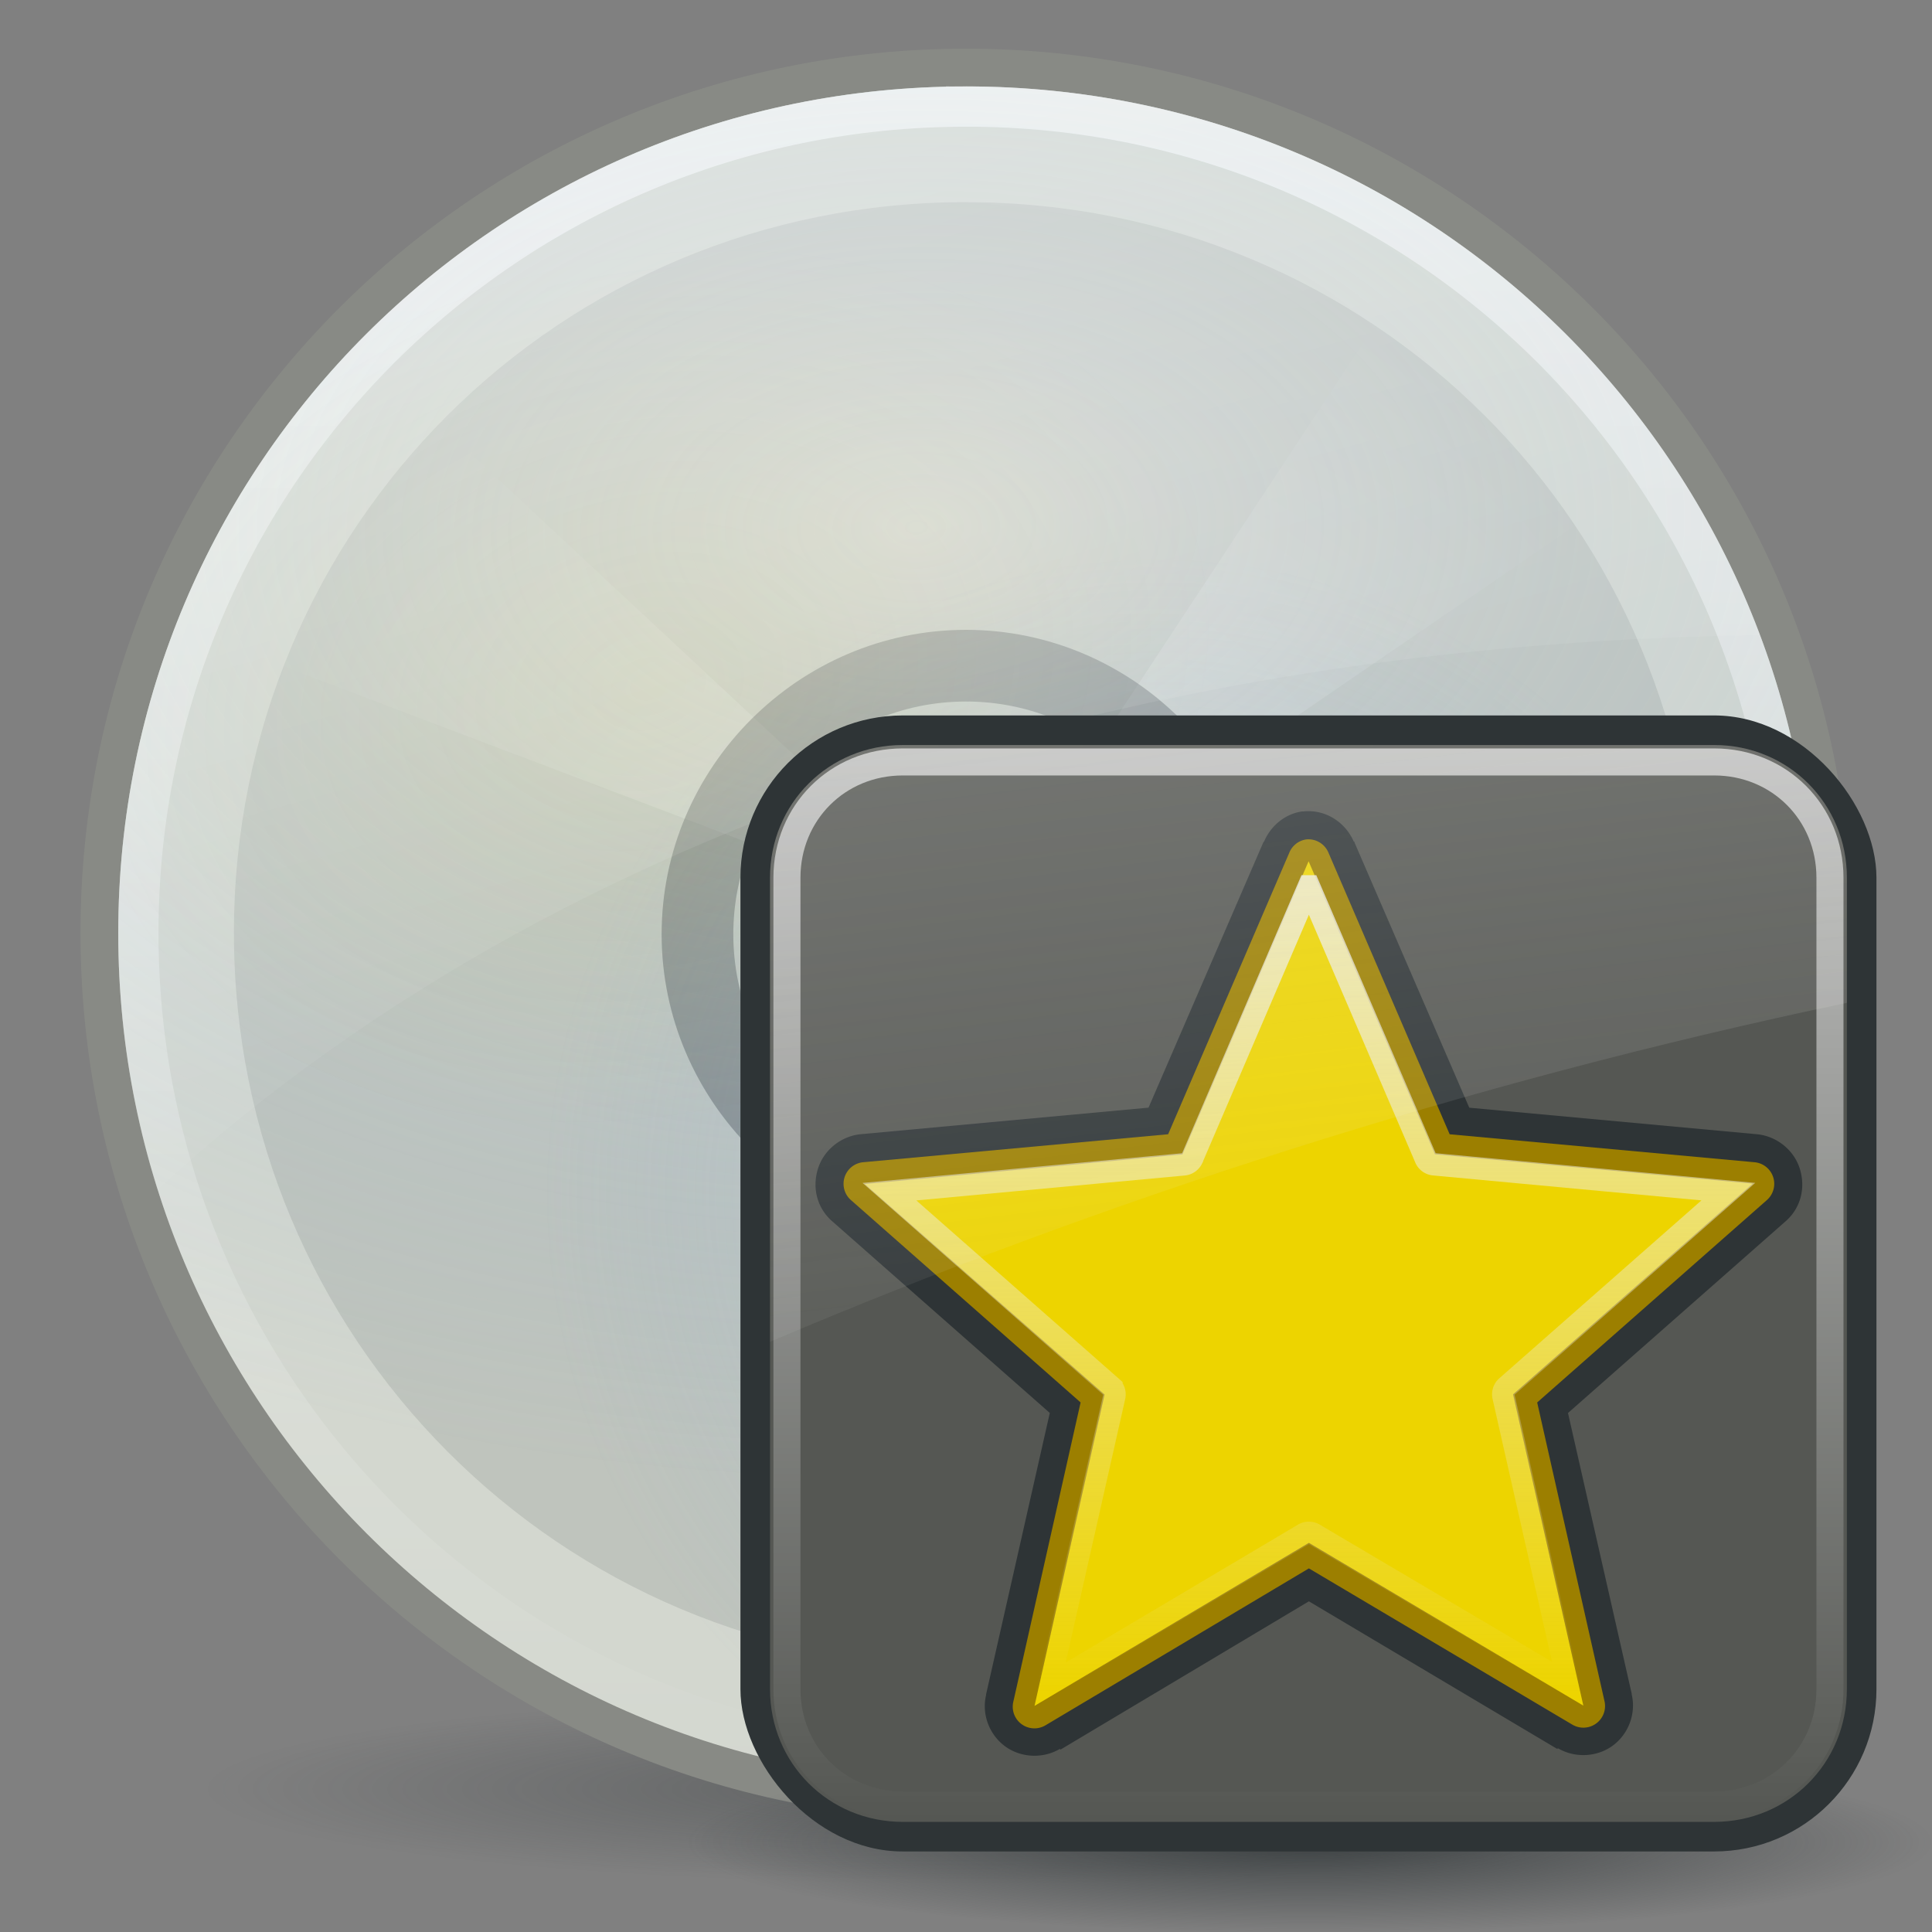 <?xml version="1.0" encoding="UTF-8" standalone="no"?>
<!-- Created by sixsixfive and published under CC0 v1.0(http://creativecommons.org/publicdomain/zero/1.0/deed.en) on openclipart.org -->
<svg
    xmlns:inkscape="http://www.inkscape.org/namespaces/inkscape"
    xmlns:rdf="http://www.w3.org/1999/02/22-rdf-syntax-ns#"
    xmlns="http://www.w3.org/2000/svg"
    xmlns:dc="http://purl.org/dc/elements/1.1/"
    xmlns:ns1="http://sozi.baierouge.fr"
    xmlns:cc="http://web.resource.org/cc/"
    xmlns:xlink="http://www.w3.org/1999/xlink"
    xmlns:sodipodi="http://sodipodi.sourceforge.net/DTD/sodipodi-0.dtd"
    version="1.0"
    viewBox="0 0 48 48"
  >
  <rect x="0" y="0" width="48" height="48" fill="#808080" stroke="none"/>
  <defs
      id="defs6"
    >
    <linearGradient
        id="linearGradient3226"
      >
      <stop
          id="stop3228"
          stop-color="#ffffff"
          offset="0"
      />
      <stop
          id="stop3230"
          stop-color="#ffffff"
          stop-opacity="0"
          offset="1"
      />
    </linearGradient
    >
    <linearGradient
        id="linearGradient4967"
      >
      <stop
          id="stop4969"
          stop-color="#2e3436"
          offset="0"
      />
      <stop
          id="stop4971"
          stop-color="#2e3436"
          stop-opacity="0"
          offset="1"
      />
    </linearGradient
    >
    <linearGradient
        id="linearGradient4929"
      >
      <stop
          id="stop4931"
          stop-color="#ffffff"
          stop-opacity=".8"
          offset="0"
      />
      <stop
          id="stop4933"
          stop-color="#ffffff"
          stop-opacity="0"
          offset="1"
      />
    </linearGradient
    >
    <radialGradient
        id="radialGradient4833"
        gradientUnits="userSpaceOnUse"
        cy="23.914"
        cx="133.84"
        gradientTransform="matrix(-.05 .014 -.128 -.467 -40.173 48.333)"
        r="21.333"
      >
      <stop
          id="stop3437"
          stop-color="#ffffc8"
          offset="0"
      />
      <stop
          id="stop3439"
          stop-color="#9a91ef"
          stop-opacity="0"
          offset="1"
      />
    </radialGradient
    >
    <radialGradient
        id="radialGradient4991"
        xlink:href="#linearGradient4967"
        gradientUnits="userSpaceOnUse"
        cy="45.513"
        cx="24.597"
        gradientTransform="matrix(1 0 0 .115 0 40.285)"
        r="20.451"
    />
    <linearGradient
        id="linearGradient4993"
        xlink:href="#linearGradient4929"
        gradientUnits="userSpaceOnUse"
        x2="0"
        y1="2.938"
        y2="45.062"
    />
    <radialGradient
        id="radialGradient4995"
        xlink:href="#linearGradient3226"
        gradientUnits="userSpaceOnUse"
        cy="24.035"
        cx="25.135"
        gradientTransform="matrix(2.281 -.132 .132 2.28 -35.371 -27.312)"
        r="7.75"
    />
    <radialGradient
        id="radialGradient4997"
        xlink:href="#linearGradient3226"
        gradientUnits="userSpaceOnUse"
        cy="36.603"
        cx="18.412"
        gradientTransform="matrix(-1.535 1.645 -1.363 -1.272 107.23 41.433)"
        r="6.219"
    />
    <radialGradient
        id="radialGradient4999"
        xlink:href="#linearGradient3226"
        gradientUnits="userSpaceOnUse"
        cy="32.558"
        cx="16.057"
        gradientTransform="matrix(.916 -1.474 1.688 1.05 -47.942 14.682)"
        r="8.688"
    />
    <radialGradient
        id="radialGradient5001"
        gradientUnits="userSpaceOnUse"
        cy="8.127"
        cx="-1.698"
        gradientTransform="matrix(.66 -.167 .126 .496 16.207 13.526)"
        r="21.062"
      >
      <stop
          id="stop4906"
          stop-color="#edd400"
          stop-opacity=".35"
          offset="0"
      />
      <stop
          id="stop4908"
          stop-color="#edd400"
          stop-opacity="0"
          offset="1"
      />
    </radialGradient
    >
    <radialGradient
        id="radialGradient5003"
        gradientUnits="userSpaceOnUse"
        cy="40.84"
        cx="31.633"
        gradientTransform="matrix(-.12 -.752 .723 -.116 3.198 59.151)"
        r="21.062"
      >
      <stop
          id="stop4892"
          stop-color="#eeeeec"
          offset="0"
      />
      <stop
          id="stop4894"
          stop-color="#729fcf"
          stop-opacity="0"
          offset="1"
      />
    </radialGradient
    >
    <radialGradient
        id="radialGradient5005"
        gradientUnits="userSpaceOnUse"
        cy="47.906"
        cx="59.169"
        gradientTransform="matrix(-1.788 .032 -.02 -1.127 129.51 65.987)"
        r="21.062"
      >
      <stop
          id="stop4923"
          stop-color="#ffffff"
          offset="0"
      />
      <stop
          id="stop4925"
          stop-color="#729fcf"
          stop-opacity="0"
          offset="1"
      />
    </radialGradient
    >
    <linearGradient
        id="linearGradient3232"
        y2="26.728"
        xlink:href="#linearGradient3226"
        gradientUnits="userSpaceOnUse"
        x2="23.328"
        y1="-27.422"
        x1="8.178"
    />
    <radialGradient
        id="radialGradient2666"
        xlink:href="#linearGradient4967"
        gradientUnits="userSpaceOnUse"
        cy="45.941"
        cx="24.377"
        gradientTransform="matrix(1 0 0 .146 0 39.255)"
        r="23.077"
    />
    <linearGradient
        id="linearGradient2951"
        xlink:href="#linearGradient4929"
        gradientUnits="userSpaceOnUse"
        x2="0"
        y1="4.219"
        y2="43.781"
    />
    <linearGradient
        id="linearGradient2953"
        y2="33.906"
        gradientUnits="userSpaceOnUse"
        x2="15.298"
        gradientTransform="translate(.706 -1.5)"
        y1="-58.012"
        x1="4.094"
      >
      <stop
          id="stop3317"
          stop-color="#eeeeec"
          offset="0"
      />
      <stop
          id="stop3319"
          stop-color="#eeeeec"
          stop-opacity="0"
          offset="1"
      />
    </linearGradient
    >
    <linearGradient
        id="linearGradient2949"
        gradientUnits="userSpaceOnUse"
        x2="0"
        y1="5.781"
        y2="42.438"
      >
      <stop
          id="stop3671"
          stop-color="#eeeeec"
          stop-opacity=".8"
          offset="0"
      />
      <stop
          id="stop3673"
          stop-color="#eeeeec"
          stop-opacity="0"
          offset="1"
      />
    </linearGradient
    >
  </defs
  >
  <path
      id="path3445"
      opacity=".234"
      fill="url(#radialGradient4833)"
      d="m-51.238 13.058c-11.548 0-20.833 9.286-20.833 20.833 0 11.548 9.286 20.833 20.833 20.833 11.548 0 20.833-9.286 20.833-20.833 0-11.548-9.286-20.833-20.833-20.833zm0 25.833c-2.738 0-5-2.262-5-5s2.262-5 5-5 5 2.262 5 5-2.262 5-5 5z"
  />
  <g
      id="g4975"
      transform="translate(0 .51)"
    >
    <path
        id="path4965"
        opacity=".4"
        fill="url(#radialGradient4991)"
        d="m45.048 45.513a20.451 2.349 0 1 1 -40.902 0 20.451 2.349 0 1 1 40.902 0z"
        transform="matrix(.926 0 0 1 1.232 -1.582)"
    />
    <g
        id="g4937"
        transform="translate(0,-1.3)"
      >
      <path
          id="path3396"
          fill="#888a85"
          d="m24 2c-12.158 0-22.001 9.821-22 21.969-0.001 12.147 9.843 22.031 22 22.031s22.001-9.884 22-22.031c0.001-12.148-9.842-21.969-22-21.969zm0 19.5c1.38-0 2.5 1.12 2.5 2.5s-1.12 2.5-2.5 2.5-2.5-1.12-2.5-2.5 1.12-2.5 2.5-2.5z"
      />
      <path
          id="path2737"
          fill="#d3d7cf"
          d="m24 2.938c-11.65 0-21.063 9.393-21.062 21.032-0.001 11.637 9.416 21.092 21.062 21.092s21.063-9.455 21.062-21.093c0.001-11.639-9.412-21.032-21.062-21.032zm0 17.625c1.89-0 3.438 1.547 3.438 3.438s-1.547 3.438-3.438 3.438-3.438-1.547-3.438-3.438 1.547-3.438 3.438-3.438z"
      />
      <path
          id="path4927"
          opacity=".8"
          stroke="url(#linearGradient4993)"
          fill="none"
          d="m24 3.438c-11.379 0-20.563 9.165-20.562 20.532-0.001 11.365 9.188 20.592 20.562 20.592s20.563-9.227 20.562-20.593c0.001-11.367-9.183-20.532-20.562-20.532zm0 16.625c2.162-0 3.938 1.775 3.938 3.938s-1.775 3.938-3.938 3.938-3.938-1.775-3.938-3.938 1.775-3.938 3.938-3.938z"
      />
      <path
          id="path3524"
          opacity=".12"
          fill="#2e3436"
          d="m24 5.812c-10.1 0-18.188 8.072-18.188 18.156-0 10.084 8.102 18.219 18.188 18.22 10.086-0.001 18.188-8.136 18.188-18.219 0-10.084-8.088-18.156-18.188-18.156zm0 13.188c2.76 0 5 2.24 5 5s-2.24 5-5 5-5-2.24-5-5 2.24-5 5-5z"
      />
      <path
          id="path3575"
          opacity=".3"
          fill="url(#radialGradient4995)"
          d="m35.719 6.5-9.719 14.75c0.36 0.264 0.671 0.588 0.906 0.969l12.781-8.75 1.812-1.25c-1.529-2.272-3.504-4.196-5.781-5.719z"
      />
      <path
          id="path3559"
          opacity=".3"
          fill="url(#radialGradient4997)"
          d="m26.25 26.594c-0.559 0.486-1.279 0.768-2.062 0.812l-0.125 17.625v0.031c4.663-0.013 8.956-1.547 12.437-4.124l-10.25-14.344z"
      />
      <path
          id="path3517"
          fill="#eeeeec"
          d="m24 19c-2.76 0-5 2.24-5 5s2.24 5 5 5 5-2.24 5-5-2.24-5-5-5zm0 1.562c1.89-0 3.438 1.547 3.438 3.438s-1.547 3.438-3.438 3.438-3.438-1.547-3.438-3.438 1.547-3.438 3.438-3.438z"
      />
      <path
          id="path3573"
          opacity=".3"
          fill="url(#radialGradient4999)"
          d="m8.844 9.375c-1.923 1.989-3.448 4.343-4.469 6.969l0.188 0.062 16.312 6.188c0.204-0.453 0.506-0.832 0.875-1.156l-11.125-10.376-1.781-1.687z"
      />
      <path
          id="path3548"
          opacity=".38"
          fill="#2e3436"
          d="m24 16.438c-4.151 0-7.562 3.412-7.562 7.562s3.412 7.562 7.562 7.562 7.562-3.412 7.562-7.562-3.412-7.562-7.562-7.562zm0 1.781c3.187 0 5.781 2.595 5.781 5.781s-2.595 5.781-5.781 5.781-5.781-2.595-5.781-5.781 2.595-5.781 5.781-5.781z"
      />
      <path
          id="path4868"
          opacity=".33"
          fill="url(#radialGradient5001)"
          d="m24 2.938c-11.65 0-21.063 9.393-21.062 21.032-0.001 11.637 9.416 21.092 21.062 21.092s21.063-9.455 21.062-21.093c0.001-11.639-9.412-21.032-21.062-21.032zm0 17.625c1.89-0 3.438 1.547 3.438 3.438s-1.547 3.438-3.438 3.438-3.438-1.547-3.438-3.438 1.547-3.438 3.438-3.438z"
      />
      <path
          id="path4886"
          opacity=".33"
          fill="url(#radialGradient5003)"
          d="m24 2.938c-11.65 0-21.063 9.393-21.062 21.032-0.001 11.637 9.416 21.092 21.062 21.092s21.063-9.455 21.062-21.093c0.001-11.639-9.412-21.032-21.062-21.032zm0 17.625c1.89-0 3.438 1.547 3.438 3.438s-1.547 3.438-3.438 3.438-3.438-1.547-3.438-3.438 1.547-3.438 3.438-3.438z"
      />
      <path
          id="path4917"
          opacity=".33"
          fill="url(#radialGradient5005)"
          d="m24 2.938c-11.65 0-21.063 9.393-21.062 21.032-0.001 11.637 9.416 21.092 21.062 21.092s21.063-9.455 21.062-21.093c0.001-11.639-9.412-21.032-21.062-21.032zm0 17.625c1.89-0 3.438 1.547 3.438 3.438s-1.547 3.438-3.438 3.438-3.438-1.547-3.438-3.438 1.547-3.438 3.438-3.438z"
      />
      <path
          id="path2450"
          opacity=".6"
          fill="url(#linearGradient3232)"
          d="m24 2.156c-11.65 0-21.063 9.393-21.062 21.031-0 2.226 0.33 4.359 0.969 6.375 10.734-9.89 25.964-13.602 39.812-13.781-2.991-7.975-10.677-13.625-19.719-13.625z"
          transform="translate(0 .79)"
      />
    </g
    >
  </g
  >
  <g
      id="layer1"
      transform="matrix(.672 0 0 .672 16.38 16.767)"
    >
    <path
        id="path3474"
        opacity=".8"
        fill="url(#radialGradient2666)"
        d="m47.454 45.941a23.077 3.359 0 1 1 -46.154 0 23.077 3.359 0 1 1 46.154 0z"
        transform="translate(-.377 -2.8)"
    />
    <g
        id="g2938"
        transform="translate(-.706)"
      >
      <rect
          id="rect2653"
          rx="6"
          height="42"
          width="42"
          y="1.5"
          x="3.706"
          fill="#2e3436"
      />
      <path
          id="path2659"
          fill="#555753"
          d="m9 4.094c-2.739 0-4.906 2.167-4.906 4.906v30c0 2.739 2.167 4.906 4.906 4.906h30c2.739 0 4.906-2.167 4.906-4.906v-30c0-2.739-2.167-4.906-4.906-4.906h-30z"
          transform="translate(.706 -1.5)"
      />
      <g
          id="g2753"
          transform="matrix(1.046 0 0 1.046 1.511 1.768)"
        >
        <path
            id="path2820"
            fill="#2e3436"
            d="m23.688 2.938c-0.76 0.117-1.387 0.639-1.688 1.344-0.006 0.014-0.026 0.017-0.031 0.031l-5.125 11.844-12.875 1.188c-0.841 0.094-1.61 0.69-1.875 1.531-0.265 0.841-0.055 1.746 0.625 2.344l9.719 8.562-2.844 12.562c-0.003 0.011 0.002 0.021 0 0.031-0.205 0.877 0.159 1.775 0.844 2.281 0.685 0.506 1.666 0.574 2.438 0.125h0.031v0.031l11.094-6.623 11.094 6.594v-0.031h0.031c0.772 0.449 1.752 0.381 2.438-0.125 0.685-0.506 1.048-1.404 0.844-2.281v-0.031l-2.844-12.531 9.719-8.562c0.68-0.598 0.89-1.503 0.625-2.344-0.265-0.841-1.034-1.437-1.875-1.531l-12.875-1.188-5.125-11.844c-0.003-0.008 0.003-0.024 0-0.031l-0.031-0.002c-0.386-0.886-1.286-1.449-2.25-1.344a1.258 1.258 0 0 0 -0.062 0z"
            transform="matrix(.792 0 0 .792 3.182 .81)"
        />
        <path
            id="path2891"
            fill="#9c7f00"
            d="m23.875 4.188a0.967 0.967 0 0 0 -0.75 0.594l-5.406 12.562-13.625 1.25a0.967 0.967 0 0 0 -0.531 1.688l10.25 9.031-3 13.344a0.967 0.967 0 0 0 1.438 1.062l11.75-7 11.75 6.969a0.967 0.967 0 0 0 1.438 -1.062l-3-13.312 10.25-9.031a0.967 0.967 0 0 0 -0.531 -1.688l-13.625-1.25-5.407-12.563a0.967 0.967 0 0 0 -1 -0.594z"
            transform="matrix(.792 0 0 .792 3.182 .81)"
        />
        <path
            id="path2560"
            fill="#edd400"
            d="m12.493 34.752 2.476-11.005-8.478-7.441 11.231-1.047 4.458-10.362l4.466 10.358 11.232 1.037-8.471 7.448 2.485 11.003-9.701-5.755-9.697 5.763z"
        />
        <path
            id="path2895"
            stroke="url(#linearGradient2949)"
            fill="none"
            d="m24 6.281-5.219 12.157a0.455 0.455 0 0 1 -0.375 0.25l-13.125 1.219 9.906 8.719a0.455 0.455 0 0 1 0.125 0.438l-2.906 12.875 11.375-6.75a0.455 0.455 0 0 1 0.438 0l11.375 6.719-2.905-12.846a0.455 0.455 0 0 1 0.125 -0.438l9.906-8.719-13.125-1.219a0.455 0.455 0 0 1 -0.375 -0.25l-5.219-12.155z"
            transform="matrix(.792 0 0 .792 3.182 .81)"
        />
      </g
      >
      <path
          id="path3431"
          opacity=".8"
          d="m9 4.719c-2.406 0-4.281 1.876-4.281 4.281v30c0 2.406 1.876 4.281 4.281 4.281h30c2.406 0 4.281-1.876 4.281-4.281v-30c0-2.406-1.875-4.281-4.281-4.281h-30z"
          transform="translate(.706 -1.5)"
          stroke-dashoffset="30"
          stroke="url(#linearGradient2951)"
          stroke-linecap="round"
          fill="none"
      />
      <path
          id="path3451"
          opacity=".6"
          fill="url(#linearGradient2953)"
          d="m9.706 2.594c-2.739 0-4.906 2.167-4.906 4.906v17.156c12.085-5.133 25.681-9.569 39.813-12.531v-4.625c0-2.739-2.167-4.906-4.906-4.906h-30z"
      />
    </g
    >
  </g
  >
</svg
>
